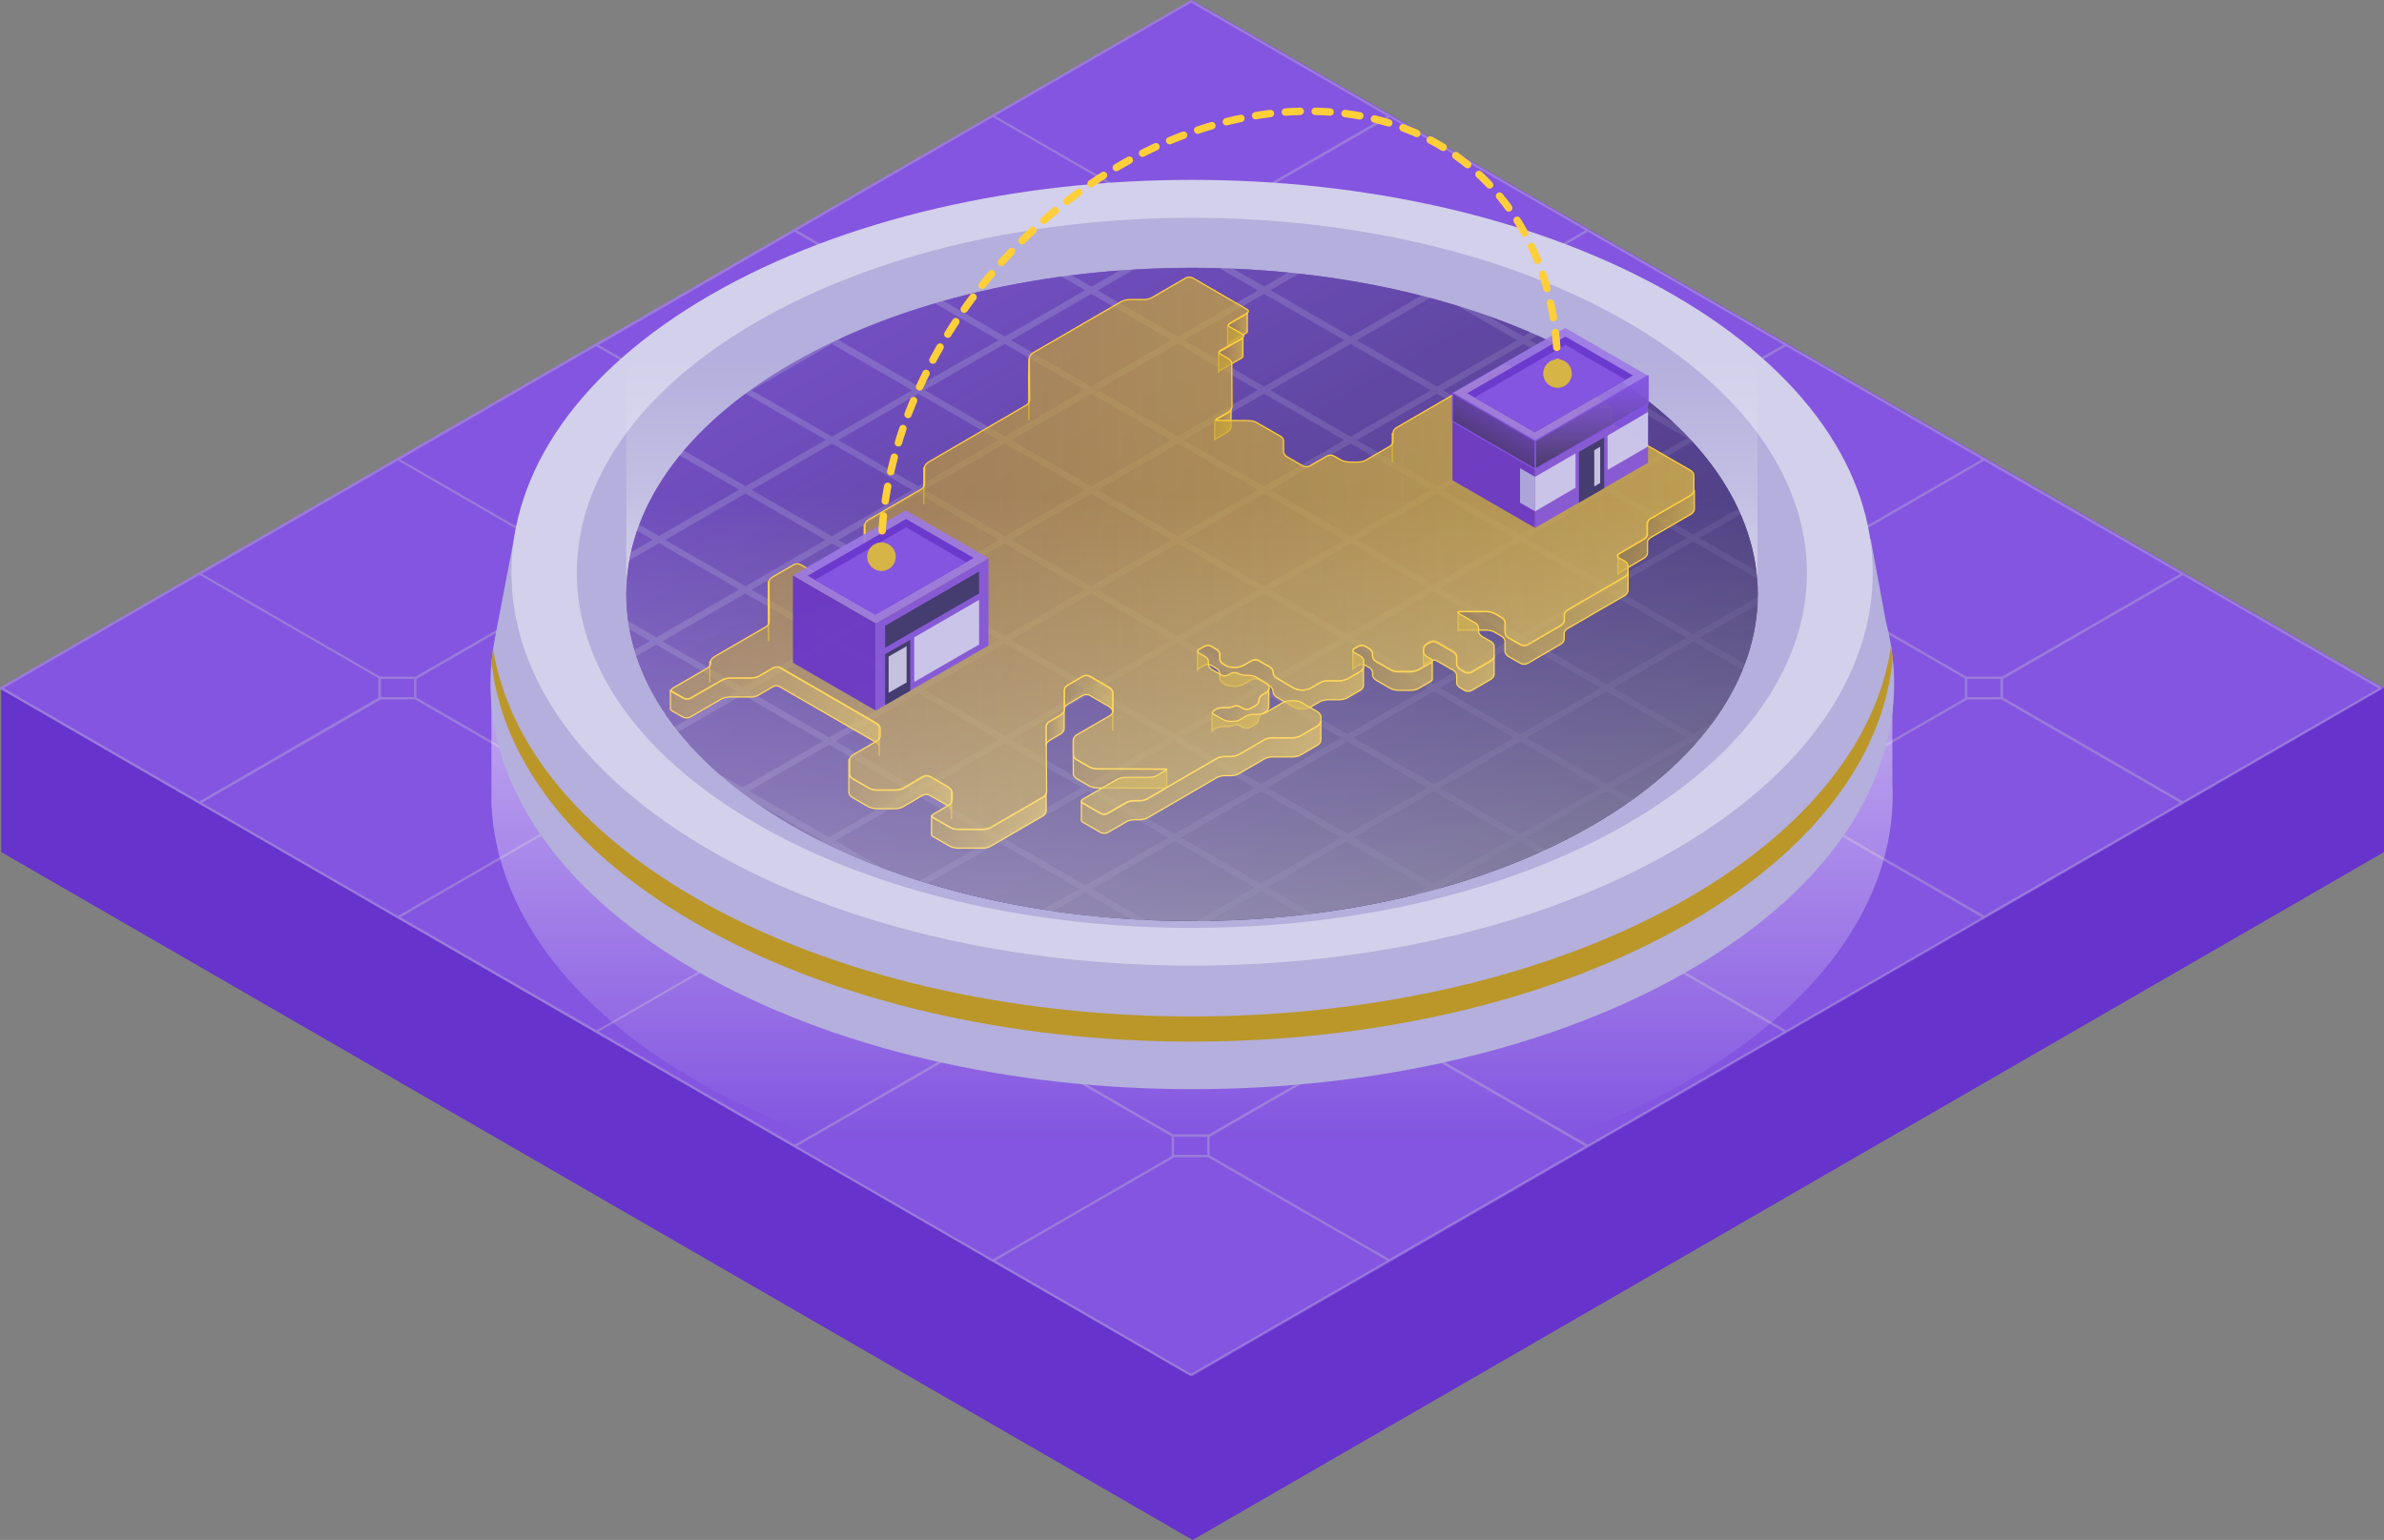 <svg xmlns="http://www.w3.org/2000/svg" xmlns:xlink="http://www.w3.org/1999/xlink" id="Layer_1" x="0" y="0" version="1.1" viewBox="0 0 966.9 624.6" xml:space="preserve"><rect x="0" y="0" width="966.9" height="624.6" fill="#808080" stroke="none"/><style>.st32,.st33,.st34,.st36,.st37,.st4{fill-rule:evenodd;clip-rule:evenodd;fill:#b4afdc}.st32,.st33,.st34,.st36,.st37{opacity:.9;fill:#63c;enable-background:new}.st33,.st34,.st36,.st37{fill:#8355e0}.st34,.st36,.st37{fill:#9d79e6}.st36,.st37{fill:#d3d0eb}.st37{fill:#3e3964}.st42{fill:none;stroke:#ffcf39;stroke-width:3;stroke-linecap:round;stroke-linejoin:round}.st44{fill-rule:evenodd;clip-rule:evenodd;fill:#d7b446}</style><path fill="#63c" d="M483.7.2L.5 279.1v66.5l483.2 279 483.2-279v-66.5L483.7.2z"/><path fill="#8355e0" d="M.5 279.1L483.7.2l483.2 278.9-483.2 279z"/><path fill="#9b7adc" d="M966 278.7l-80.4-46.4-80.4-46.4-80.4-46.4-80.4-46.4L564 46.7 483.4.1c-.2-.1-.3-.1-.5 0l-80.4 46.4L322 92.9l-80.4 46.4-80.4 46.4-80.4 46.4L.2 278.7c-.1.1-.2.3-.2.4 0 .2.1.3.2.4L80.7 326l80.4 46.4 80.4 46.4 80.4 46.4 80.4 46.4 80.4 46.4c.1 0 .2.1.2.1s.2 0 .2-.1l80.4-46.4 80.4-46.4 80.4-46.4 80.4-46.4 80.4-46.4 80.4-46.4c.2-.1.2-.3.2-.4.5-.2.4-.4.3-.5zm-81.7-46L812 274.4h-14.5l-31-17.9-34.7-20V229l72.9-42.1 79.6 45.8zM476.2 468.4v-7.3h13.4v7.3h-13.4zm14.1-8.3h-14.5l-65.6-37.9v-7.5l66-38.1H490l65.6 37.9v8l-65.3 37.6zM154.5 282.7v-7.3h13.4v7.3h-13.4zm14.4-7.3l66-38.1h13.8l31.4 18.1 34.3 19.8v8L249 320.8h-14.5l-65.6-37.9v-7.5zm146.5-84.6h13.8l65.6 37.9v8l-65.3 37.7H315l-36.1-20.9-29.5-17.1v-7.5l66-38.1zm53.2-30.8l27.1-15.7h13.8l27.1 15.7 38.5 22.2v8L409.9 228h-14.5l-65.7-38v-7.5l38.9-22.5zm107.6-62.1H490l65.6 37.9v8l-17.1 9.9-48.2 27.8h-14.5l-47.2-27.3-18.4-10.6v-7.5l66-38.2zm13.4-8.3v7.3h-13.4v-7.3h13.4zm241.3 139.3v7.3h-13.4v-7.3h13.4zm-14.4 7.8l-65.3 37.7h-14.5l-65.6-37.9V229l66-38.1h13.8l31.4 18.1 34.3 19.8-.1 7.9zM476.2 375.6v-7.3h13.4v7.3h-13.4zm14.1-8.3h-14.5l-31-17.9-34.7-20v-7.5l66-38.1H490l65.6 37.9v8l-65.3 37.6zm-175-84.6v-7.3h13.4v7.3h-13.4zm14.4-7.3l66-38.1h13.8l65.6 37.9v8l-65.3 37.7h-14.5L329.6 283l.1-7.6zm146.5-84.6H490l65.6 37.9v8l-65.3 37.7h-14.5l-65.7-37.9V229l66.1-38.2zm13.4-8.3v7.3h-13.4v-7.3h13.4zm80.5 46.4v7.3h-13.4v-7.3h13.4zm-93.9 53.8v-7.3h13.4v7.3h-13.4zm-67-53.8v7.3h-13.4v-7.3h13.4zm-13.4 100.2v-7.3h13.4v7.3h-13.4zm160.8 0v-7.3H570v7.3h-13.4zm14.1-8.3h-14.5l-65.7-37.9v-7.5l66-38.1h13.8l65.6 37.9v8l-65.2 37.6zm66.4-38.1v-7.3h13.4v7.3h-13.4zm13.4-100.2v7.3h-13.4v-7.3h13.4zm-14.4 7.7L570.7 228h-14.5l-65.6-38v-7.5l39-22.5 27-15.6h13.8l27.1 15.7 38.5 22.2v7.9zM570 136v7.3h-13.4V136H570zm-160.8 0v7.3h-13.4V136h13.4zm-80.5 46.5v7.3h-13.4v-7.3h13.4zm-80.4 46.4v7.3h-13.4v-7.3h13.4zm-13.4 100.2v-7.3h13.4v7.3h-13.4zm14.4-7.3l66-38.1h13.8l65.6 37.9v8l-65.3 37.7H315l-36.1-20.8-29.5-17.1-.1-7.6zm66 53.8v-7.3h13.4v7.3h-13.4zm14.5-7.4l66-38.1h13.8l36.5 21.1 29.1 16.8v8l-65.3 37.7h-14.5l-65.6-37.9v-7.6zm66 53.8v-7.3h13.4v7.3h-13.4zm160.8 0v-7.3H570v7.3h-13.4zm14.1-8.3h-14.5l-65.7-37.9v-7.5l66-38.1h13.8l65.6 37.9v8l-65.2 37.6zm66.4-38.1v-7.3h13.4v7.3h-13.4zm14.1-8.3h-14.5l-65.7-38v-7.5l66-38.1h13.8l65.7 37.9v8l-65.3 37.7zm66.3-38.2v-7.3h13.4v7.3h-13.4zm14.1-8.3h-14.5l-65.6-37.9v-7.5l66-38.1h13.8l36.5 21.1 29.1 16.8v8l-65.3 37.6zm66.3-38.1v-7.3h13.4v7.3h-13.4zm5.9-96.4L731.6 228h-14.5L681 207.1 651.5 190v-7.5l72.9-42.1 79.4 45.9zm-80.4-46.5l-72.2 41.7h-14.5l-47.2-27.3-18.5-10.6v-7.5L644 94l79.4 45.8zM643 93.4l-72.2 41.7h-14.5l-65.7-37.9v-7.5l42.5-24.5 30.5-17.6L643 93.4zM483.1 1.1L562.5 47l-18.8 10.9-53.4 30.8h-14.5L403.6 47l79.5-45.9zm-80.4 46.4l72.5 41.9v8l-65.3 37.7h-14.5l-72.2-41.7 79.5-45.9zM322.2 94l72.5 41.9v8l-18 10.4-47.3 27.3H315l-72.2-41.7L322.2 94zm-80.4 46.4l72.5 41.9v8L249 228h-14.5l-72.2-41.7 79.5-45.9zm-80.4 46.4l72.5 41.9v8l-65.3 37.7h-14.5l-31-17.9-41.2-23.8 79.5-45.9zM1.5 279.1l79.4-45.9 43.4 25 29.1 16.8v8l-72.5 42-79.4-45.9zm80.4 46.5l72.6-41.9h13.8l65.6 37.9v8l-72.5 41.9-79.5-45.9zm80.5 46.4l72.6-41.9h13.8l31.4 18.1 34.3 19.8v8L242 417.9 162.4 372zm80.4 46.4l72.6-41.9h13.7l65.7 37.9v8l-72.5 41.9-79.5-45.9zm80.4 46.5l72.6-41.9h13.8l65.6 37.9v8l-72.5 41.9-79.5-45.9zm159.9 92.3l-79.4-45.9 72.6-41.9H490l72.6 41.9-79.5 45.9zm80.4-46.5l-72.9-42.1v-7.5l66-38.1h13.8l72.5 41.9-79.4 45.8zm80.5-46.4l-73-42.1v-7.5l66-38.1h13.8l72.6 41.9-79.4 45.8zm80.4-46.4l-72.9-42.1v-7.5l66-38.1h13.8l72.6 41.9-79.5 45.8zm80.4-46.5l-72.9-42.1v-7.5l66-38.1h13.8l35 20.2 37.6 21.7-79.5 45.8zm80.5-46.4l-38.8-22.4-34.1-19.7v-7.5l72.9-42.1 79.4 45.9-79.4 45.8z"/><g><linearGradient id="SVGID_1_" x1="483.466" x2="483.466" y1="303.969" y2="113.286" gradientTransform="matrix(1 0 0 -1 0 575.999)" gradientUnits="userSpaceOnUse"><stop offset="0" stop-color="#fff" stop-opacity=".5"/><stop offset="1" stop-color="#fff" stop-opacity="0"/></linearGradient><path fill="url(#SVGID_1_)" fill-rule="evenodd" d="M199.3 277.4h568.2v39.5c2.5 43.8-25.2 88.1-83 121.5-110.9 64-291.1 64-402 0-53.3-30.7-80.9-70.7-83.1-111h-.1v-50z" clip-rule="evenodd"/><path d="M752 222.8c-13.7-22.5-36.1-43.6-67.2-61.6-111.1-64.1-291.5-64.1-402.6 0-28.8 16.6-50.1 35.9-63.9 56.5l-8.8-4.7-8.8 46c-9.3 48 17.9 97.9 81.6 134.7 111.1 64.1 291.5 64.1 402.6 0 60-34.6 87.6-80.9 82.8-126.3-.5-5.1-1.5-10.2-2.8-15.2l-6.2-33.6-6.7 4.2z" class="st4"/><defs><path id="SVGID_2_" d="M752 222.8c-13.7-22.5-36.1-43.6-67.2-61.6-111.1-64.1-291.5-64.1-402.6 0-28.8 16.6-50.1 35.9-63.9 56.5l-8.8-4.7-8.8 46c-9.3 48 17.9 97.9 81.6 134.7 111.1 64.1 291.5 64.1 402.6 0 60-34.6 87.6-80.9 82.8-126.3-.5-5.1-1.5-10.2-2.8-15.2l-6.2-33.6-6.7 4.2z"/></defs><clipPath id="SVGID_3_"><use overflow="visible" xlink:href="#SVGID_2_"/></clipPath><path fill="#ba9728" fill-rule="evenodd" d="M767.9 253.1c-2.2 40.4-29.9 80.3-83.2 111.1-111.1 64.1-291.5 64.1-402.6 0-53.3-30.8-81-70.7-83.2-111.1-2.3 43.8 25.4 88 83.2 121.3 111.1 64.1 291.5 64.1 402.6 0 57.8-33.3 85.6-77.5 83.2-121.3z" clip-path="url(#SVGID_3_)" clip-rule="evenodd"/><path fill="#d3d0eb" fill-rule="evenodd" d="M678.7 119.6c-107.8-62.2-282.7-62.2-390.5 0-107.7 62.2-107.7 163.2 0 225.4 107.8 62.2 282.7 62.2 390.5 0 107.8-62.1 107.8-163.1 0-225.4z" clip-rule="evenodd"/><path d="M659.8 130.5c-97.4-56.2-255.4-56.2-352.8 0s-97.4 147.5 0 203.7c97.4 56.2 255.4 56.2 352.8 0s97.4-147.5 0-203.7z" class="st4"/><linearGradient id="SVGID_4_" x1="-3143.027" x2="-3143.027" y1="299.311" y2="429.998" gradientTransform="rotate(180 -1329.78 288)" gradientUnits="userSpaceOnUse"><stop offset="0" stop-color="#fff" stop-opacity=".5"/><stop offset="1" stop-color="#fff" stop-opacity="0"/></linearGradient><path fill="url(#SVGID_4_)" fill-rule="evenodd" d="M254 48.9h458.8v187.8c2 35.4-20.3 71.1-67 98.1-89.6 51.7-235 51.7-324.6 0-43-24.8-65.3-57.1-67.1-89.6h-.1V48.9z" clip-rule="evenodd"/><linearGradient id="SVGID_5_" x1="-3245.409" x2="-3007.937" y1="150.49" y2="578.367" gradientTransform="rotate(180 -1329.78 288)" gradientUnits="userSpaceOnUse"><stop offset="0" stop-color="#3e3964"/><stop offset="1" stop-color="#8355e0"/></linearGradient><path fill="url(#SVGID_5_)" fill-rule="evenodd" d="M645.8 147.4c-89.6-51.7-235-51.7-324.6 0-89.6 51.7-89.6 135.7 0 187.4s235 51.7 324.6 0c89.5-51.8 89.5-135.7 0-187.4z" clip-rule="evenodd"/><path d="M512.7 119.2L480.2 138l32.5 18.8 32.5-18.8-32.5-18.8zm-70.1 0L410.1 138l32.5 18.8 32.5-18.8-32.5-18.8zm2.5 39l32.5 18.8 32.5-18.8-32.5-18.8-32.5 18.8zm172.8-18.7l-32.5 18.8 32.5 18.8 32.5-18.8-32.5-18.8zm-210.4 0L375 158.2l32.5 18.8 32.5-18.8-32.5-18.7zm-70.1 0l-32.5 18.8 32.5 18.8 32.5-18.8-32.5-18.8zm210.4 0l-32.5 18.8 32.5 18.8 32.5-18.8-32.5-18.8zM653 159.7l-32.5 18.8 31.2 18 32.5-18.8-31.2-18zm-210.4 0l-32.5 18.8 32.5 18.8 32.5-18.8-32.5-18.8zm140.2 0l-32.5 18.8 32.5 18.8 32.5-18.8-32.5-18.8zm-210.3 0L340 178.5l32.5 18.8 32.5-18.8-32.5-18.8zm107.7 18.8l32.5 18.8 32.5-18.8-32.5-18.8-32.5 18.8zm137.7 1.4l-32.5 18.8 31.2 18 32.5-18.8-31.2-18zm-210.4 0L375 198.7l32.5 18.8 32.5-18.8-32.5-18.8zm140.3 0l-32.5 18.8 32.5 18.8 32.5-18.8-32.5-18.8zm-70.1 0l-32.5 18.8 32.5 18.8 32.5-18.8-32.5-18.8zm-140.3 0l-32.5 18.8 32.5 18.8 32.5-18.8-32.5-18.8zm245.4 20.3L550.3 219l31.2 18 32.5-18.8-31.2-18zm68.8-.8l-32.5 18.8 32.5 18.8 32.5-18.8-32.5-18.8zm-138.9.8L480.2 219l32.5 18.8 32.5-18.8-32.5-18.8zm-140.2 0L340 219l32.5 18.8L405 219l-32.5-18.8zm70.1 0L410.1 219l32.5 18.8 32.5-18.8-32.5-18.8zm-140.3 0L269.8 219l32.5 18.8 32.5-18.8-32.5-18.8zm245.5 20.2l-32.5 18.8 31.2 18 32.5-18.8-31.2-18zm68.8-.7l-32.5 18.8 32.5 18.8 32.5-18.8-32.5-18.8zm-138.9.7l-32.5 18.8 32.5 18.8 32.5-18.8-32.5-18.8zm-140.3 0l-32.5 18.8 32.5 18.8 32.5-18.8-32.5-18.8zm70.1 0L375 239.2l32.5 18.8 32.5-18.8-32.5-18.8zm174 19.5L549 258.7l32.5 18.8 32.5-18.8-32.5-18.8zm70.1 0l-32.5 18.8 32.5 18.8 32.5-18.8-32.5-18.8zm-138.9.8l-32.5 18.8 31.2 18 32.5-18.8-31.2-18zm-70.1 0l-32.5 18.8 32.5 18.8 32.5-18.8-32.5-18.8zm-70.1 0L340 259.4l32.5 18.8 32.5-18.8-32.5-18.7zm-70.2 0l-33.6 19.4 32.5 18.8 33.6-19.4-32.5-18.8zm314.3 19.5L584.1 279l32.5 18.8 32.5-18.8-32.5-18.8zm-138.9.7l-32.5 18.8 31.2 18 32.5-18.8-31.2-18zm68.8-.7L514 279l32.5 18.8L579 279l-32.5-18.8zm-139 .7L375 279.7l32.5 18.8 32.5-18.8-32.5-18.8zm-70.1 0l-33.6 19.4 32.5 18.8 33.6-19.4-32.5-18.8zm314.2 19.5l-32.5 18.8 32.5 18.8 32.5-18.8-32.5-18.8zm-70.1 0L549 299.2l32.5 18.8 32.5-18.8-32.5-18.8zm-70.1 0l-32.5 18.8 32.5 18.8 32.5-18.8-32.5-18.8zm-68.8.8L410.1 300l31.2 18 32.5-18.8-31.2-18zm-70.1 0l-33.6 19.4 32.5 18.8L405 300l-32.5-18.8zm174 19.5L514 319.5l32.5 18.8 32.5-18.8-32.5-18.8zm70.1 0l-32.5 18.8 32.5 18.8 32.5-18.8-32.5-18.8zm-140.3 0l-32.5 18.8 32.5 18.8 32.5-18.8-32.5-18.8zm-68.8.7l-33.6 19.4 31.2 18 33.6-19.4-31.2-18zm-71.2.6l-32.5 18.8 32.5 18.8 32.5-18.8-32.5-18.8zm245.2 18.9L549 339.7l32.5 18.8 32.5-18.8-32.5-18.8zm-70.1 0l-32.5 18.8 32.5 18.8 32.5-18.8-32.5-18.8zm-70.1 0l-33.6 19.4 32.5 18.8 33.6-19.4-32.5-18.8zm58.7-212l12.7 7.3 10-5.8c1.4.1 2.9.3 4.3.5l-11.7 6.8 32.5 18.8 28.7-16.6 1 .3c.4.1.9.2 1.3.3l1.2.3-29.7 17.2 32.5 18.8 32.5-18.8-24.2-14c4 1.2 8 2.5 11.9 3.9l14.8 8.5 2.8-1.6.7.3c.4.2.8.3 1.2.5l1 .5-3.2 1.8 32.5 18.8 4.1-2.4c.8.5 1.6 1.1 2.4 1.6l-3.9 2.2 23.8 13.7c2.5 2.4 5 4.8 7.2 7.3L654.2 198l32.5 18.8 18.2-10.5c.4.8.7 1.6 1.1 2.3l-16.7 9.6 23 13.3c.1 1.1.2 2.1.3 3.1l-25.9-15-32.5 18.8 32.5 18.8 26.2-15.1c0 1 0 2-.1 3l-23.5 13.6 18.4 10.6c-.3.8-.6 1.6-1 2.4l-20-11.5-32.5 18.8 32.5 18.8 7.7-4.5c-1.3 1.8-2.8 3.6-4.3 5.4l-.9.5.3.2c-.6.7-1.1 1.3-1.7 2l-1.2-.7-32.5 18.8 8.1 4.7c-.7.5-1.5 1.1-2.3 1.6l-8.4-4.8-32.5 18.8 8.1 4.7c-1 .4-1.9.9-2.9 1.3l-7.8-4.5-32.5 18.8.3.2c-3.5 1-7 1.9-10.6 2.8l5.1-3-32.5-18.8-32.2 18.6 18.4 10.6c-1.4.2-2.8.3-4.2.5l-16.7-9.6-20.9 12.1c-1.7 0-3.5.1-5.2.1L509 360l-32.5-18.8-33.6 19.4 21.7 12.6-5.7-.3-18.7-10.9-13 7.5c-1.4-.2-2.7-.4-4.1-.6l14.5-8.4-32.5-18.8-28.7 16.5-1-.3c-.4-.1-.8-.3-1.2-.4l-1.1-.3 29.4-17-31.2-18-32.5 18.8 18.8 10.9c-6.6-2.5-13-5.2-19.2-8.1l-2.2-1.3-.2.1-.9-.4c-.4-.2-.7-.4-1.1-.5l-.8-.4.4-.2-28.3-16.3c-5.1-3.6-9.7-7.3-14-11.1l9.9 5.7 32.5-18.8-32.5-18.8-26 15c-.5-.7-1.1-1.4-1.6-2l25.1-14.5-32.5-18.8-8.1 4.6c-.3-.8-.5-1.7-.8-2.5l6.3-3.6-8.3-4.8c-.2-1.1-.4-2.2-.5-3.3l11.4 6.6 33.6-19.4-32.5-18.8-12.1 7c.2-1.1.4-2.2.7-3.3l8.8-5.1-6.4-3.7.9-2.4 8.1 4.6 32.5-18.8-24.2-13.9c.5-.7 1.1-1.3 1.7-2l25.1 14.5 32.5-18.8-32.5-18.8-.4.2c5.9-4.4 12.3-8.6 19.2-12.6 6.9-4 14.2-7.7 21.7-11.1l-3 1.7 32.5 18.8L405 138l-25.9-15c1.1-.3 2.3-.7 3.4-1l25.1 14.5 32.5-18.8-9.7-5.6c1.4-.2 2.8-.4 4.2-.5l8.1 4.7 11.4-6.6c1.9-.1 3.9-.3 5.8-.4l-14.7 8.5 32.5 18.8 32.5-18.8-15.6-9c1.8 0 3.6 0 5.4.1z" class="st4"/><linearGradient id="SVGID_6_" x1="-3245.409" x2="-3007.937" y1="150.49" y2="578.367" gradientTransform="rotate(180 -1329.78 288)" gradientUnits="userSpaceOnUse"><stop offset="0" stop-color="#3e3964"/><stop offset="1" stop-color="#8355e0" stop-opacity=".6"/></linearGradient><path fill="url(#SVGID_6_)" fill-rule="evenodd" d="M645.8 147.4c-89.6-51.7-235-51.7-324.6 0-89.6 51.7-89.6 135.7 0 187.4s235 51.7 324.6 0c89.5-51.8 89.5-135.7 0-187.4z" clip-rule="evenodd"/><g><linearGradient id="SVGID_7_" x1="497.871" x2="506.019" y1="442.714" y2="442.714" gradientTransform="matrix(1 0 0 -1 0 575.999)" gradientUnits="userSpaceOnUse"><stop offset="0" stop-color="#ba9728" stop-opacity=".6"/><stop offset="1" stop-color="#d7b446" stop-opacity=".8"/></linearGradient><path fill="url(#SVGID_7_)" stroke="#ffcf39" stroke-linejoin="round" stroke-miterlimit="10" stroke-width=".5" d="M498.4 139.2l7-4.1c.4-.2.5-.5.5-.8v-7.7c0 .3-.2.6-.5.8l-7 4.1c-.4.2-.5.5-.5.8v7.7c0-.3.2-.6.5-.8z"/><linearGradient id="SVGID_8_" x1="494.13" x2="504.088" y1="432.075" y2="432.075" gradientTransform="matrix(1 0 0 -1 0 575.999)" gradientUnits="userSpaceOnUse"><stop offset="0" stop-color="#ba9728" stop-opacity=".6"/><stop offset="1" stop-color="#d7b446" stop-opacity=".8"/></linearGradient><path fill="url(#SVGID_8_)" stroke="#ffcf39" stroke-linejoin="round" stroke-miterlimit="10" stroke-width=".5" d="M494.7 150.3l8.9-5.1c.4-.2.5-.5.5-.8v-7.7c0 .3-.2.6-.5.8l-8.9 5.1c-.4.2-.5.5-.5.8v7.7c-.1-.3.1-.6.5-.8z"/><linearGradient id="SVGID_9_" x1="417.229" x2="417.349" y1="418.118" y2="418.118" gradientTransform="matrix(1 0 0 -1 0 575.999)" gradientUnits="userSpaceOnUse"><stop offset="0" stop-color="#ba9728" stop-opacity=".6"/><stop offset="1" stop-color="#d7b446" stop-opacity=".8"/></linearGradient><path fill="url(#SVGID_9_)" stroke="#ffcf39" stroke-linejoin="round" stroke-miterlimit="10" stroke-width=".5" d="M417.3 162.7v-17.3l-.1 7.7.1 17.2z"/><linearGradient id="SVGID_10_" x1="492.726" x2="499.413" y1="403.947" y2="403.947" gradientTransform="matrix(1 0 0 -1 0 575.999)" gradientUnits="userSpaceOnUse"><stop offset="0" stop-color="#ba9728" stop-opacity=".6"/><stop offset="1" stop-color="#d7b446" stop-opacity=".8"/></linearGradient><path fill="url(#SVGID_10_)" stroke="#ffcf39" stroke-linejoin="round" stroke-miterlimit="10" stroke-width=".5" d="M493.1 178l4.9-2.9c.7-.4 1.3-1.3 1.3-1.9v-7.7c0 .6-.6 1.4-1.3 1.9l-4.9 2.9c-.3.2-.4.3-.4.4v7.7c0-.1.2-.2.4-.4z"/><linearGradient id="SVGID_11_" x1="564.666" x2="564.707" y1="394.461" y2="394.461" gradientTransform="matrix(1 0 0 -1 0 575.999)" gradientUnits="userSpaceOnUse"><stop offset="0" stop-color="#ba9728" stop-opacity=".6"/><stop offset="1" stop-color="#d7b446" stop-opacity=".8"/></linearGradient><path fill="url(#SVGID_11_)" stroke="#ffcf39" stroke-linejoin="round" stroke-miterlimit="10" stroke-width=".5" d="M564.7 179.6v-3.8 11.4z"/><linearGradient id="SVGID_12_" x1="374.651" x2="374.706" y1="379.023" y2="379.023" gradientTransform="matrix(1 0 0 -1 0 575.999)" gradientUnits="userSpaceOnUse"><stop offset="0" stop-color="#ba9728" stop-opacity=".6"/><stop offset="1" stop-color="#d7b446" stop-opacity=".8"/></linearGradient><path fill="url(#SVGID_12_)" stroke="#ffcf39" stroke-linejoin="round" stroke-miterlimit="10" stroke-width=".5" d="M374.7 196.6v-6.9 14.6z"/><linearGradient id="SVGID_13_" x1="656.042" x2="687.21" y1="360.077" y2="360.077" gradientTransform="matrix(1 0 0 -1 0 575.999)" gradientUnits="userSpaceOnUse"><stop offset="0" stop-color="#ba9728" stop-opacity=".6"/><stop offset="1" stop-color="#d7b446" stop-opacity=".8"/></linearGradient><path fill="url(#SVGID_13_)" stroke="#ffcf39" stroke-linejoin="round" stroke-miterlimit="10" stroke-width=".5" d="M685.9 200.8l-16.4 9.5c-.7.4-1.3 1.3-1.3 1.9v4.8c-.1.6-.7 1.2-1.3 1.6l-10.2 6c-.4.2-.5.5-.5.8v7.7c0-.3.2-.6.5-.8l10.2-6c.7-.4 1.3-1.3 1.3-1.9v-4.8c.1-.6.7-1.2 1.3-1.6l16.4-9.5c.7-.4 1.3-1.3 1.3-1.9v-7.7c0 .6-.6 1.4-1.3 1.9z"/><linearGradient id="SVGID_14_" x1="350.496" x2="350.57" y1="354.201" y2="354.201" gradientTransform="matrix(1 0 0 -1 0 575.999)" gradientUnits="userSpaceOnUse"><stop offset="0" stop-color="#ba9728" stop-opacity=".6"/><stop offset="1" stop-color="#d7b446" stop-opacity=".8"/></linearGradient><path fill="url(#SVGID_14_)" stroke="#ffcf39" stroke-linejoin="round" stroke-miterlimit="10" stroke-width=".5" d="M350.6 223.1l-.1-10.2V230.7z"/><linearGradient id="SVGID_15_" x1="591.267" x2="660.459" y1="325.333" y2="325.333" gradientTransform="matrix(1 0 0 -1 0 575.999)" gradientUnits="userSpaceOnUse"><stop offset="0" stop-color="#ba9728" stop-opacity=".6"/><stop offset="1" stop-color="#d7b446" stop-opacity=".8"/></linearGradient><path fill="url(#SVGID_15_)" stroke="#ffcf39" stroke-linejoin="round" stroke-miterlimit="10" stroke-width=".5" d="M659.1 233.8l-23.3 13.5c-.7.4-1.3 1.3-1.3 1.9v2.6c-.1.6-.6 1.3-1.3 1.7l-13.6 7.9c-.7.4-1.9.4-2.7 0l-5.1-2.9c-.7-.4-1.3-1.3-1.3-1.9v-4.3c0-.6-.6-1.4-1.3-1.9l-2.9-1.7c-.7-.4-2.2-.8-3.2-.8h-10.7c-.6 0-1 .1-1 .3v7.7c0-.2.3-.3 1-.3H603c1 0 2.5.3 3.2.8l2.9 1.7c.7.4 1.3 1.3 1.3 1.9v4.3c0 .6.6 1.4 1.3 1.9l5.1 2.9c.7.4 1.9.4 2.7 0l13.6-7.9c.7-.4 1.3-1.3 1.3-1.9v-2.6c.1-.6.6-1.3 1.3-1.7l23.3-13.5c.7-.4 1.3-1.3 1.3-1.9v-7.7c.2.7-.4 1.5-1.2 1.9z"/><linearGradient id="SVGID_16_" x1="311.621" x2="311.735" y1="328.081" y2="328.081" gradientTransform="matrix(1 0 0 -1 0 575.999)" gradientUnits="userSpaceOnUse"><stop offset="0" stop-color="#ba9728" stop-opacity=".6"/><stop offset="1" stop-color="#d7b446" stop-opacity=".8"/></linearGradient><path fill="url(#SVGID_16_)" stroke="#ffcf39" stroke-linejoin="round" stroke-miterlimit="10" stroke-width=".5" d="M311.7 252.2l-.1-16.3v7.7l.1 16.3z"/><linearGradient id="SVGID_17_" x1="548.42" x2="605.976" y1="305.889" y2="305.889" gradientTransform="matrix(1 0 0 -1 0 575.999)" gradientUnits="userSpaceOnUse"><stop offset="0" stop-color="#ba9728" stop-opacity=".6"/><stop offset="1" stop-color="#d7b446" stop-opacity=".8"/></linearGradient><path fill="url(#SVGID_17_)" stroke="#ffcf39" stroke-linejoin="round" stroke-miterlimit="10" stroke-width=".5" d="M604.7 267.7l-7.9 4.6c-.7.4-1.9.4-2.7 0l-2-1.2c-.7-.4-1.3-1.3-1.3-1.9V266c0-.6-.6-1.4-1.3-1.9l-6.8-3.9c-.7-.4-1.9-.4-2.7 0l-1.4.8c-.7.4-1.3 1.3-1.3 1.9v7.4l-1.9 1.1c-.7.4-2.2.8-3.2.8h-5.1c-1 0-2.5-.3-3.2-.8L558 268c-.7-.4-1.3-1.3-1.3-1.9V265c0-.6-.6-1.4-1.3-1.9l-1.7-1c-.7-.4-1.9-.4-2.7 0l-1.8 1c-.4.2-.5.5-.5.8v7.7c0-.3.2-.6.5-.8l1.8-1c.7-.4 1.9-.4 2.7 0l1.7 1c.7.4 1.3 1.3 1.3 1.9v1.2c0 .6.6 1.4 1.3 1.9l5.9 3.4c.7.4 2.2.8 3.2.8h5.1c1 0 2.5-.3 3.2-.8l5-2.9c.4-.2.5-.5.5-.8v-7.7c0 .3-.2.6-.5.8l-3.1 1.8c.1-.6.7-1.2 1.3-1.6l1.4-.8c.7-.4 1.9-.4 2.7 0l6.8 3.9c.7.4 1.3 1.3 1.3 1.9v3.2c0 .6.6 1.4 1.3 1.9l2 1.2c.7.4 1.9.4 2.7 0l7.9-4.6c.7-.4 1.3-1.3 1.3-1.9v-7.7c0 .6-.6 1.4-1.3 1.8z"/><linearGradient id="SVGID_18_" x1="287.864" x2="287.891" y1="303.526" y2="303.526" gradientTransform="matrix(1 0 0 -1 0 575.999)" gradientUnits="userSpaceOnUse"><stop offset="0" stop-color="#ba9728" stop-opacity=".6"/><stop offset="1" stop-color="#d7b446" stop-opacity=".8"/></linearGradient><path fill="url(#SVGID_18_)" stroke="#ffcf39" stroke-linejoin="round" stroke-miterlimit="10" stroke-width=".5" d="M287.9 269v-.7 8.4z"/><linearGradient id="SVGID_19_" x1="485.52" x2="552.99" y1="301.294" y2="301.294" gradientTransform="matrix(1 0 0 -1 0 575.999)" gradientUnits="userSpaceOnUse"><stop offset="0" stop-color="#ba9728" stop-opacity=".6"/><stop offset="1" stop-color="#d7b446" stop-opacity=".8"/></linearGradient><path fill="url(#SVGID_19_)" stroke="#ffcf39" stroke-linejoin="round" stroke-miterlimit="10" stroke-width=".5" d="M551.7 272.3l-5.2 3c-.7.4-2.2.8-3.2.8h-4.8c-1 0-2.5.3-3.2.8l-3.8 2.2c-.7.4-2.2.8-3.2.8-1.4 0-2.9-.4-3.6-.8l-7-4.1c-.7-.4-1.3-1.3-1.3-1.9 0-1.2-.6-2.1-1.3-2.5l-4.7-2.7c-.7-.4-1.9-.4-2.7 0l-3.5 2c-.7.4-2.2.8-3.2.8-1.8 0-3.3-.3-4-.8l-1-.6c-.7-.4-1.3-1.3-1.3-1.9v-2.1c0-.6-.6-1.4-1.3-1.9l-2.2-1.3c-.7-.4-1.9-.4-2.7 0l-2.3 1.3c-.4.2-.5.5-.5.8v7.7c0-.3.2-.6.5-.8l2.3-1.3c.7-.4 1.9-.4 2.7 0l2.2 1.3c.7.4 1.3 1.3 1.3 1.9v2.1c0 .6.6 1.4 1.3 1.9l1 .6c.7.4 2.2.8 4 .8 1 0 2.5-.4 3.2-.8l3.5-2c.7-.4 1.9-.4 2.7 0l4.7 2.7c.7.4 1.3 1.3 1.3 2.5 0 .6.6 1.4 1.3 1.9l7 4.1c.7.4 2.2.8 3.6.8 1 0 2.5-.3 3.2-.8l3.8-2.2c.7-.4 2.2-.8 3.2-.8h4.8c1 0 2.5-.3 3.2-.8l5.2-3c.7-.4 1.3-1.3 1.3-1.9v-7.7c0 .6-.6 1.5-1.3 1.9z"/><linearGradient id="SVGID_20_" x1="431.581" x2="451.347" y1="290.914" y2="290.914" gradientTransform="matrix(1 0 0 -1 0 575.999)" gradientUnits="userSpaceOnUse"><stop offset="0" stop-color="#ba9728" stop-opacity=".6"/><stop offset="1" stop-color="#d7b446" stop-opacity=".8"/></linearGradient><path fill="url(#SVGID_20_)" stroke="#ffcf39" stroke-linejoin="round" stroke-miterlimit="10" stroke-width=".5" d="M441.9 282l8.1 4.7c.7.4 1.3 1.3 1.3 1.9v7.6-15.3c0-.6-.6-1.4-1.3-1.9l-8.1-4.7c-.7-.4-1.9-.4-2.7 0l-6.3 3.7c-.7.4-1.3 1.3-1.3 1.9v7.7c0-.6.6-1.4 1.3-1.9l6.3-3.7c.7-.4 1.9-.4 2.7 0z"/><linearGradient id="SVGID_21_" x1="491.606" x2="514.517" y1="288.115" y2="288.115" gradientTransform="matrix(1 0 0 -1 0 575.999)" gradientUnits="userSpaceOnUse"><stop offset="0" stop-color="#ba9728" stop-opacity=".6"/><stop offset="1" stop-color="#d7b446" stop-opacity=".8"/></linearGradient><path fill="url(#SVGID_21_)" stroke="#ffcf39" stroke-linejoin="round" stroke-miterlimit="10" stroke-width=".5" d="M496 294.7h1.5c1 0 2.3-.3 2.9-.6.5-.3 1.6-.2 2.3.2l1.5.8c.7.4 1.9.4 2.7 0l2.3-1.3c.7-.4 1.3-1.2 1.3-2.4v0c0-.6.6-1.4 1.3-1.9l1.5-.8c.7-.4 1.3-1.2 1.3-2V279c0 .8-.6 1.6-1.3 2l-1.5.8c-.7.4-1.3 1.3-1.3 1.9v0c0 1.1-.6 2-1.3 2.4l-2.3 1.3c-.7.4-1.9.4-2.7 0l-1.5-.8c-.7-.4-1.8-.5-2.3-.2-.5.3-1.8.6-2.9.6H496c-1 0-2.5.3-3.2.8-.8.5-1.2.9-1.2 1.3v7.7c0-.4.3-.8 1.2-1.3.7-.4 2.1-.8 3.2-.8z"/><linearGradient id="SVGID_22_" x1="424.178" x2="431.648" y1="280.848" y2="280.848" gradientTransform="matrix(1 0 0 -1 0 575.999)" gradientUnits="userSpaceOnUse"><stop offset="0" stop-color="#ba9728" stop-opacity=".6"/><stop offset="1" stop-color="#d7b446" stop-opacity=".8"/></linearGradient><path fill="url(#SVGID_22_)" stroke="#ffcf39" stroke-linejoin="round" stroke-miterlimit="10" stroke-width=".5" d="M430.3 289.9l-4.8 2.8c-.7.4-1.3 1.3-1.3 1.9v7.7c0-.6.6-1.4 1.3-1.9l4.8-2.8c.7-.4 1.3-1.3 1.3-1.9V288c.1.7-.5 1.5-1.3 1.9z"/><linearGradient id="SVGID_23_" x1="435.183" x2="535.639" y1="260.675" y2="260.675" gradientTransform="matrix(1 0 0 -1 0 575.999)" gradientUnits="userSpaceOnUse"><stop offset="0" stop-color="#ba9728" stop-opacity=".6"/><stop offset="1" stop-color="#d7b446" stop-opacity=".8"/></linearGradient><path fill="url(#SVGID_23_)" stroke="#ffcf39" stroke-linejoin="round" stroke-miterlimit="10" stroke-width=".5" d="M534.3 294.5l-6.9 4c-.7.4-2.2.8-3.2.8h-8.3c-1 0-2.5.3-3.2.8l-10.3 6c-.7.4-2.2.8-3.2.8h-2.6c-1 0-2.5.3-3.2.8l-20.2 11.7v-7.2c0-.1 0-.1-.1-.2l-28.1-.1c-1 0-2.5-.3-3.2-.8l-5.2-3c-.7-.4-1.3-1.3-1.3-1.9v-6.1 13.8c0 .6.6 1.4 1.3 1.9l5.2 3c.7.4 2.2.8 3.2.8l27.9.1-7.6 4.4c-.7.4-2.2.8-3.2.7h-1.9c-1 0-2.5.3-3.2.7l-7.8 4.5c-.7.4-1.9.4-2.7 0l-7.3-4.2c-.4-.2-.6-.5-.6-.8v7.7c0 .3.2.6.6.8l7.3 4.2c.7.4 1.9.4 2.7 0l7.8-4.5c.7-.4 2.2-.8 3.2-.7h1.9c1 0 2.5-.3 3.2-.7l28.2-16.4c.7-.4 2.2-.8 3.2-.8h2.6c1 0 2.5-.3 3.2-.8l10.3-6c.7-.4 2.2-.8 3.2-.8h8.3c1 0 2.5-.3 3.2-.8l6.9-4c.7-.4 1.3-1.3 1.3-1.9v-7.7c-.1.7-.7 1.5-1.4 1.9z"/><linearGradient id="SVGID_24_" x1="271.999" x2="356.637" y1="287.592" y2="287.592" gradientTransform="matrix(1 0 0 -1 0 575.999)" gradientUnits="userSpaceOnUse"><stop offset="0" stop-color="#ba9728" stop-opacity=".6"/><stop offset="1" stop-color="#d7b446" stop-opacity=".8"/></linearGradient><path fill="url(#SVGID_24_)" stroke="#ffcf39" stroke-linejoin="round" stroke-miterlimit="10" stroke-width=".5" d="M356.6 303v3.3-11c0-.6-.6-1.4-1.3-1.9l-39.1-22.6c-.7-.4-1.9-.4-2.7 0l-5.8 3.4c-.7.4-2.2.8-3.2.8h-8.7c-1 0-2.5.4-3.2.8l-12.8 7.4c-.7.4-1.9.4-2.7 0l-4.6-2.6c-.4-.2-.6-.5-.6-.8v7.7c0 .3.2.6.6.8l4.6 2.6c.7.4 1.9.4 2.7 0l12.8-7.4c.7-.4 2.2-.8 3.2-.8h8.7c1 0 2.5-.3 3.2-.8l5.8-3.4c.7-.4 1.9-.4 2.7 0l39.1 22.6c.7.4 1.3 1.3 1.3 1.9z"/><linearGradient id="SVGID_25_" x1="344.205" x2="385.963" y1="255.926" y2="255.926" gradientTransform="matrix(1 0 0 -1 0 575.999)" gradientUnits="userSpaceOnUse"><stop offset="0" stop-color="#ba9728" stop-opacity=".6"/><stop offset="1" stop-color="#d7b446" stop-opacity=".8"/></linearGradient><path fill="url(#SVGID_25_)" stroke="#ffcf39" stroke-linejoin="round" stroke-miterlimit="10" stroke-width=".5" d="M385.9 328.8v3.3-11c0-.6-.6-1.4-1.3-1.9l-7.6-4.4c-.7-.4-1.9-.4-2.7 0l-8 4.7c-.7.4-2.2.8-3.2.8h-7.7c-1 0-2.5-.3-3.2-.8l-6.6-3.8c-.7-.4-1.3-1.3-1.3-1.9v-5.9V321.5c0 .6.6 1.4 1.3 1.9l6.6 3.8c.7.4 2.2.8 3.2.8h7.7c1 0 2.5-.3 3.2-.8l8-4.7c.7-.4 1.9-.4 2.7 0l7.6 4.4c.7.5 1.3 1.3 1.3 1.9z"/><linearGradient id="SVGID_26_" x1="377.776" x2="424.35" y1="243.396" y2="243.396" gradientTransform="matrix(1 0 0 -1 0 575.999)" gradientUnits="userSpaceOnUse"><stop offset="0" stop-color="#ba9728" stop-opacity=".6"/><stop offset="1" stop-color="#d7b446" stop-opacity=".8"/></linearGradient><path fill="url(#SVGID_26_)" stroke="#ffcf39" stroke-linejoin="round" stroke-miterlimit="10" stroke-width=".5" d="M423 323.2l-21.2 12.3c-.7.4-2.2.8-3.2.8h-10.2c-1 0-2.5-.3-3.2-.8l-6.8-3.9c-.4-.2-.6-.5-.6-.8v7.7c0 .3.2.6.6.8l6.8 3.9c.7.4 2.2.8 3.2.8h10.2c1 0 2.5-.3 3.2-.8l21.2-12.3c.7-.4 1.3-1.3 1.3-1.9v-7.7c.1.6-.5 1.4-1.3 1.9z"/><g><linearGradient id="SVGID_27_" x1="272.025" x2="687.209" y1="351.48" y2="351.48" gradientTransform="matrix(1 0 0 -1 0 575.999)" gradientUnits="userSpaceOnUse"><stop offset="0" stop-color="#ba9728" stop-opacity=".6"/><stop offset="1" stop-color="#d7b446" stop-opacity=".8"/></linearGradient><path fill="url(#SVGID_27_)" stroke="#ffcf39" stroke-linejoin="round" stroke-miterlimit="10" stroke-width=".5" d="M652.4 164.7c.7.4 1.3 1.3 1.3 1.9v4.6c0 .6.6 1.4 1.3 1.9l30.7 17.7c.7.4 1.3 1.3 1.3 1.9v6.3c0 .6-.6 1.4-1.3 1.9l-16.4 9.5c-.7.4-1.3 1.3-1.3 1.9v4.5c0 .6-.6 1.4-1.3 1.9l-10.2 6c-.7.4-.7 1.1 0 1.5l2.5 1.4c.7.4 1.3 1.3 1.3 1.9v2.6c0 .6-.6 1.4-1.3 1.9l-23.3 13.5c-.7.4-1.3 1.3-1.3 1.9v2.4c0 .6-.6 1.4-1.3 1.9l-13.6 7.9c-.7.4-1.9.4-2.7 0l-5.1-2.9c-.7-.4-1.3-1.3-1.3-1.9v-4.3c0-.6-.6-1.4-1.3-1.9l-2.9-1.7c-.7-.4-2.2-.8-3.2-.8h-10.7c-1 0-1.3.3-.5.8l6.6 3.8c.7.4 1.3 1.3 1.3 1.9v1.6c0 .6.6 1.4 1.3 1.9l3.7 2.1c.7.4 1.3 1.3 1.3 1.9v4.1c0 .6-.6 1.4-1.3 1.9l-7.9 4.6c-.7.4-1.9.4-2.7 0l-2-1.2c-.7-.4-1.3-1.3-1.3-1.9v-3.2c0-.6-.6-1.4-1.3-1.9l-6.8-3.9c-.7-.4-1.9-.4-2.7 0l-1.4.8c-.7.4-1.3 1.3-1.3 1.9v1.1c0 .6.6 1.4 1.3 1.9l1.8 1c.7.4.7 1.1 0 1.5l-5 2.9c-.7.4-2.2.8-3.2.8h-5.1c-1 0-2.5-.3-3.2-.8l-5.9-3.4c-.7-.4-1.3-1.3-1.3-1.9V265c0-.6-.6-1.4-1.3-1.9l-1.7-1c-.7-.4-1.9-.4-2.7 0l-1.8 1c-.7.4-.7 1.1 0 1.5l2.6 1.5c.7.4 1.3 1.3 1.3 1.9v2.4c0 .6-.6 1.4-1.3 1.9l-5.2 3c-.7.4-2.2.8-3.2.8h-4.8c-1 0-2.5.3-3.2.8l-3.8 2.2c-.7.4-2.2.8-3.2.8-1.4 0-2.9-.4-3.6-.8l-7-4.1c-.7-.4-1.3-1.3-1.3-1.9 0-1.2-.6-2.1-1.3-2.5l-4.7-2.7c-.7-.4-1.9-.4-2.7 0l-3.5 2c-.7.4-2.2.8-3.2.8-1.8 0-3.3-.3-4-.8l-1-.6c-.7-.4-1.3-1.3-1.3-1.9v-2.1c0-.6-.6-1.4-1.3-1.9l-2.2-1.3c-.7-.4-1.9-.4-2.7 0l-2.3 1.3c-.7.4-.7 1.1 0 1.5l2.5 1.4c.7.4 1.3 1.3 1.3 1.9v1.4c0 .6.6 1.4 1.3 1.9l4 2.3c.7.4 1.9.4 2.7 0l1.2-.7c.7-.4 1.9-.4 2.7 0 .7.4 2.2.8 3.2.8h1.2c1 0 2.5.3 3.2.8l3.9 2.3c.7.4 1.3 1.3 1.3 1.9 0 .8-.6 1.6-1.3 2.1l-1.5.8c-.7.4-1.3 1.3-1.3 1.9 0 1.2-.6 2-1.3 2.4l-2.3 1.3c-.7.4-1.9.4-2.7 0l-1.5-.8c-.7-.4-1.8-.5-2.3-.2-.5.3-1.8.6-2.9.6h-1.5c-1 0-2.5.3-3.2.8-1.4.8-1.4 1.5-.7 1.9l3.7 2.1c.7.4 2.2.8 3.2.8 1.7 0 3.2-.3 3.9-.8l2.2-1.3c.7-.4 2.2-.8 3.2-.8h1.9c1 0 2.5-.3 3.2-.8l6.6-3.9c.7-.4 2.2-.8 3.2-.8h1.4c1 0 2.5.3 3.2.8l6.4 3.7c.7.4 1.3 1.3 1.3 1.9v1.9c0 .6-.6 1.4-1.3 1.9l-6.9 4c-.7.4-2.2.8-3.2.8H516c-1 0-2.5.3-3.2.8l-10.3 6c-.7.4-2.2.8-3.2.8h-2.6c-1 0-2.5.3-3.2.8L465.2 324c-.7.4-2.2.8-3.2.7h-1.9c-1 0-2.5.3-3.2.7l-7.8 4.5c-.7.4-1.9.4-2.7 0l-7.3-4.2c-.7-.4-.7-1.1 0-1.5l14-8.1c.7-.4 2.2-.8 3.2-.8h9.8c1 0 2.5-.3 3.2-.8l3.5-2c.4-.3.5-.5.3-.6l-28.1-.1c-1 0-2.5-.3-3.2-.8l-5.2-3c-.7-.4-1.3-1.3-1.3-1.9V300c0-.6.6-1.4 1.3-1.9l13.5-7.8c.7-.4 1.3-1.3 1.3-1.9v-7.6c0-.6-.6-1.4-1.3-1.9l-8.1-4.7c-.7-.4-1.9-.4-2.7 0l-6.3 3.7c-.7.4-1.3 1.3-1.3 1.9v8.2c0 .6-.6 1.4-1.3 1.9l-4.8 2.8c-.7.4-1.3 1.3-1.3 1.9l.1 15.2v2.2l.1 9.4c0 .6-.6 1.4-1.3 1.9L402 335.6c-.7.4-2.2.8-3.2.8h-10.2c-1 0-2.5-.3-3.2-.8l-6.8-3.9c-.7-.4-.7-1.1 0-1.5l6.3-3.7c.7-.4 1.3-1.3 1.3-1.9v-3.3c0-.6-.6-1.4-1.3-1.9l-7.6-4.4c-.7-.4-1.9-.4-2.7 0l-8 4.7c-.7.4-2.2.8-3.2.8h-7.7c-1 0-2.5-.3-3.2-.8l-6.6-3.8c-.7-.4-1.3-1.3-1.3-1.9v-5.9c0-.6.6-1.4 1.3-1.9l9.8-5.7c.7-.4 1.3-1.3 1.3-1.9v-3.3c0-.6-.6-1.4-1.3-1.9l-39.1-22.6c-.7-.4-1.9-.4-2.7 0l-5.8 3.4c-.7.4-2.2.8-3.2.8h-8.7c-1 0-2.5.4-3.2.8l-12.8 7.4c-.7.4-1.9.4-2.7 0l-4.6-2.6c-.7-.4-.7-1.1 0-1.5l14-8.1c.7-.4 1.3-1.3 1.3-1.9v-.7c0-.6.6-1.4 1.3-1.9l21.2-12.3c.7-.4 1.3-1.3 1.3-1.9l-.1-16.3c0-.6.6-1.4 1.3-1.9l8.8-5.1c.7-.4 1.9-.4 2.7 0l7.6 4.4c.7.4 1.9.4 2.7 0l14.6-8.5c.7-.4 1.3-1.3 1.3-1.9l-.1-10.2c0-.6.6-1.4 1.3-1.9l21.6-12.5c.7-.4 1.3-1.3 1.3-1.9v-7c0-.6.6-1.4 1.3-1.9l40-23.3c.7-.4 1.3-1.3 1.3-1.9l-.1-17.3c0-.6.6-1.4 1.3-1.9l36-20.9c.7-.4 2.2-.8 3.2-.8h6c1 0 2.5-.3 3.2-.8l13.8-8c.7-.4 1.9-.4 2.7 0l22.1 12.8c.7.4.7 1.1 0 1.5l-7 4.1c-.7.4-.7 1.1 0 1.5l5.1 2.9c.7.4.7 1.1 0 1.5l-8.9 5.1c-.7.4-.7 1.1 0 1.5l3.3 1.9c.7.4 1.3 1.3 1.3 1.9l.1 17.7c0 .6-.6 1.4-1.3 1.9l-4.9 2.9c-.4.3-.5.5-.3.6l13.3.1c1 0 2.5.3 3.2.8l9.6 5.5c.7.4 1.3 1.3 1.3 1.9v4.5c0 .6.6 1.4 1.3 1.9l6.6 3.8c.7.4 1.9.4 2.7 0l7.1-4.1c.7-.4 1.9-.4 2.7 0l3 1.7c.7.4 2.2.8 3.2.8h3.6c1 0 2.5-.3 3.2-.8l9.7-5.6c.7-.4 1.3-1.3 1.3-1.9v-3.7c0-.6.6-1.4 1.3-1.9l42.9-24.9c.7-.4 1.9-.4 2.7 0l3 1.7c.7.4 2.2.8 3.2.8h9.9c1 0 2.5.3 3.2.8l21.2 12.8z"/></g></g><linearGradient id="SVGID_28_" x1="-3143.027" x2="-3143.027" y1="145.478" y2="375.092" gradientTransform="rotate(180 -1329.78 288)" gradientUnits="userSpaceOnUse"><stop offset="0" stop-color="#fff" stop-opacity=".5"/><stop offset="1" stop-color="#fff" stop-opacity="0"/></linearGradient><path fill="url(#SVGID_28_)" fill-rule="evenodd" d="M254 48.9h458.8v187.8c2 35.4-20.3 71.1-67 98.1-89.6 51.7-235 51.7-324.6 0-43-24.8-65.3-57.1-67.1-89.6h-.1V48.9z" clip-rule="evenodd"/><g><path d="M355.2 252.8l-33.6-19.4v35.4l33.6 19.4z" class="st32"/><path d="M400.9 226.4l-45.7 26.4v35.4l45.7-26.4z" class="st33"/><path d="M367.3 207l-45.7 26.4 33.6 19.4 45.7-26.4z" class="st34"/><path d="M367.5 210.5l-39.9 23 27.4 15.8 39.9-23z" class="st32"/><defs><path id="SVGID_29_" d="M367.5 210.5l-39.9 23 27.4 15.8 39.9-23z"/></defs><clipPath id="SVGID_30_"><use overflow="visible" xlink:href="#SVGID_29_"/></clipPath><path fill="#8355e0" fill-rule="evenodd" d="M367.5 213.9l-39.9 23 27.4 15.9 39.9-23z" clip-path="url(#SVGID_30_)" clip-rule="evenodd"/><path d="M397.1 243.3l-26.3 15.2v18.1l26.3-15.2z" class="st36"/><path d="M369.2 259.5l-10.2 5.8V286l10.2-5.9z" class="st37"/><path d="M367.7 262.1l-7.3 4.2V281l7.3-4.2z" class="st36"/><path d="M397.1 231.8l-38.1 22v8.9l38.1-22z" class="st37"/></g><g><path d="M622.6 178.8l-33.5-19.4v35.4l33.5 19.3z" class="st32"/><path d="M668.4 152.4l-45.8 26.4v35.3l45.8-26.4z" class="st33"/><path d="M634.8 133l-45.7 26.4 33.5 19.4 45.8-26.4z" class="st34"/><path d="M634.9 136.5l-39.8 23 27.4 15.8 39.8-23z" class="st32"/><defs><path id="SVGID_31_" d="M634.9 136.5l-39.8 23 27.4 15.8 39.8-23z"/></defs><clipPath id="SVGID_32_"><use overflow="visible" xlink:href="#SVGID_31_"/></clipPath><path fill="#8355e0" fill-rule="evenodd" d="M634.9 139.9l-39.8 23 27.4 15.8 39.8-23z" clip-path="url(#SVGID_32_)" clip-rule="evenodd"/><path d="M668.4 167.1l-16.4 9.6v13.9l16.4-9.5zM639 183.9l-16.4 9.5v14l16.4-9.6z" class="st36"/><path fill="#b4afdc" fill-rule="evenodd" d="M616.5 189.9l6.1 3.5v14l-6.1-3.5z" clip-rule="evenodd" opacity=".9"/><path d="M650.6 177.4l-10.2 5.9v20.6l10.2-5.9z" class="st37"/><path d="M649 181.2l-2.4 1.4v14.7l2.4-1.4z" class="st36"/><linearGradient id="SVGID_33_" x1="645.417" x2="645.667" y1="419.356" y2="387.607" gradientTransform="matrix(1 0 0 -1 0 575.999)" gradientUnits="userSpaceOnUse"><stop offset="0" stop-color="#8355e0" stop-opacity=".6"/><stop offset="1" stop-color="#3f3554" stop-opacity=".8"/></linearGradient><path fill="url(#SVGID_33_)" fill-rule="evenodd" stroke="#8355e0" stroke-linejoin="round" stroke-miterlimit="10" stroke-width=".5" d="M668.4 152.4l-45.7 26.4v11.4l45.7-26.3z" clip-rule="evenodd"/><linearGradient id="SVGID_34_" x1="616.262" x2="600.886" y1="418.853" y2="392.726" gradientTransform="matrix(1 0 0 -1 0 575.999)" gradientUnits="userSpaceOnUse"><stop offset="0" stop-color="#8355e0" stop-opacity=".6"/><stop offset="1" stop-color="#3f3554" stop-opacity=".8"/></linearGradient><path fill="url(#SVGID_34_)" fill-rule="evenodd" stroke="#8355e0" stroke-linejoin="round" stroke-miterlimit="10" stroke-width=".5" d="M589.1 159.4l33.5 19.4v11.5l-33.5-19.4z" clip-rule="evenodd"/></g><g><path d="M631.7 150v-3" class="st42"/><path fill="none" stroke="#ffcf39" stroke-dasharray="6.065 6.065" stroke-linecap="round" stroke-linejoin="round" stroke-width="3" d="M631.4 140.9c-4.7-70.2-64.1-110.5-136.8-90.8-73.7 20-133.8 94.5-137 168.3"/><path d="M357.5 221.5v3" class="st42"/><circle cx="357.5" cy="225.8" r="5.8" class="st44"/><circle cx="631.7" cy="151.5" r="5.8" class="st44"/></g></g></svg>